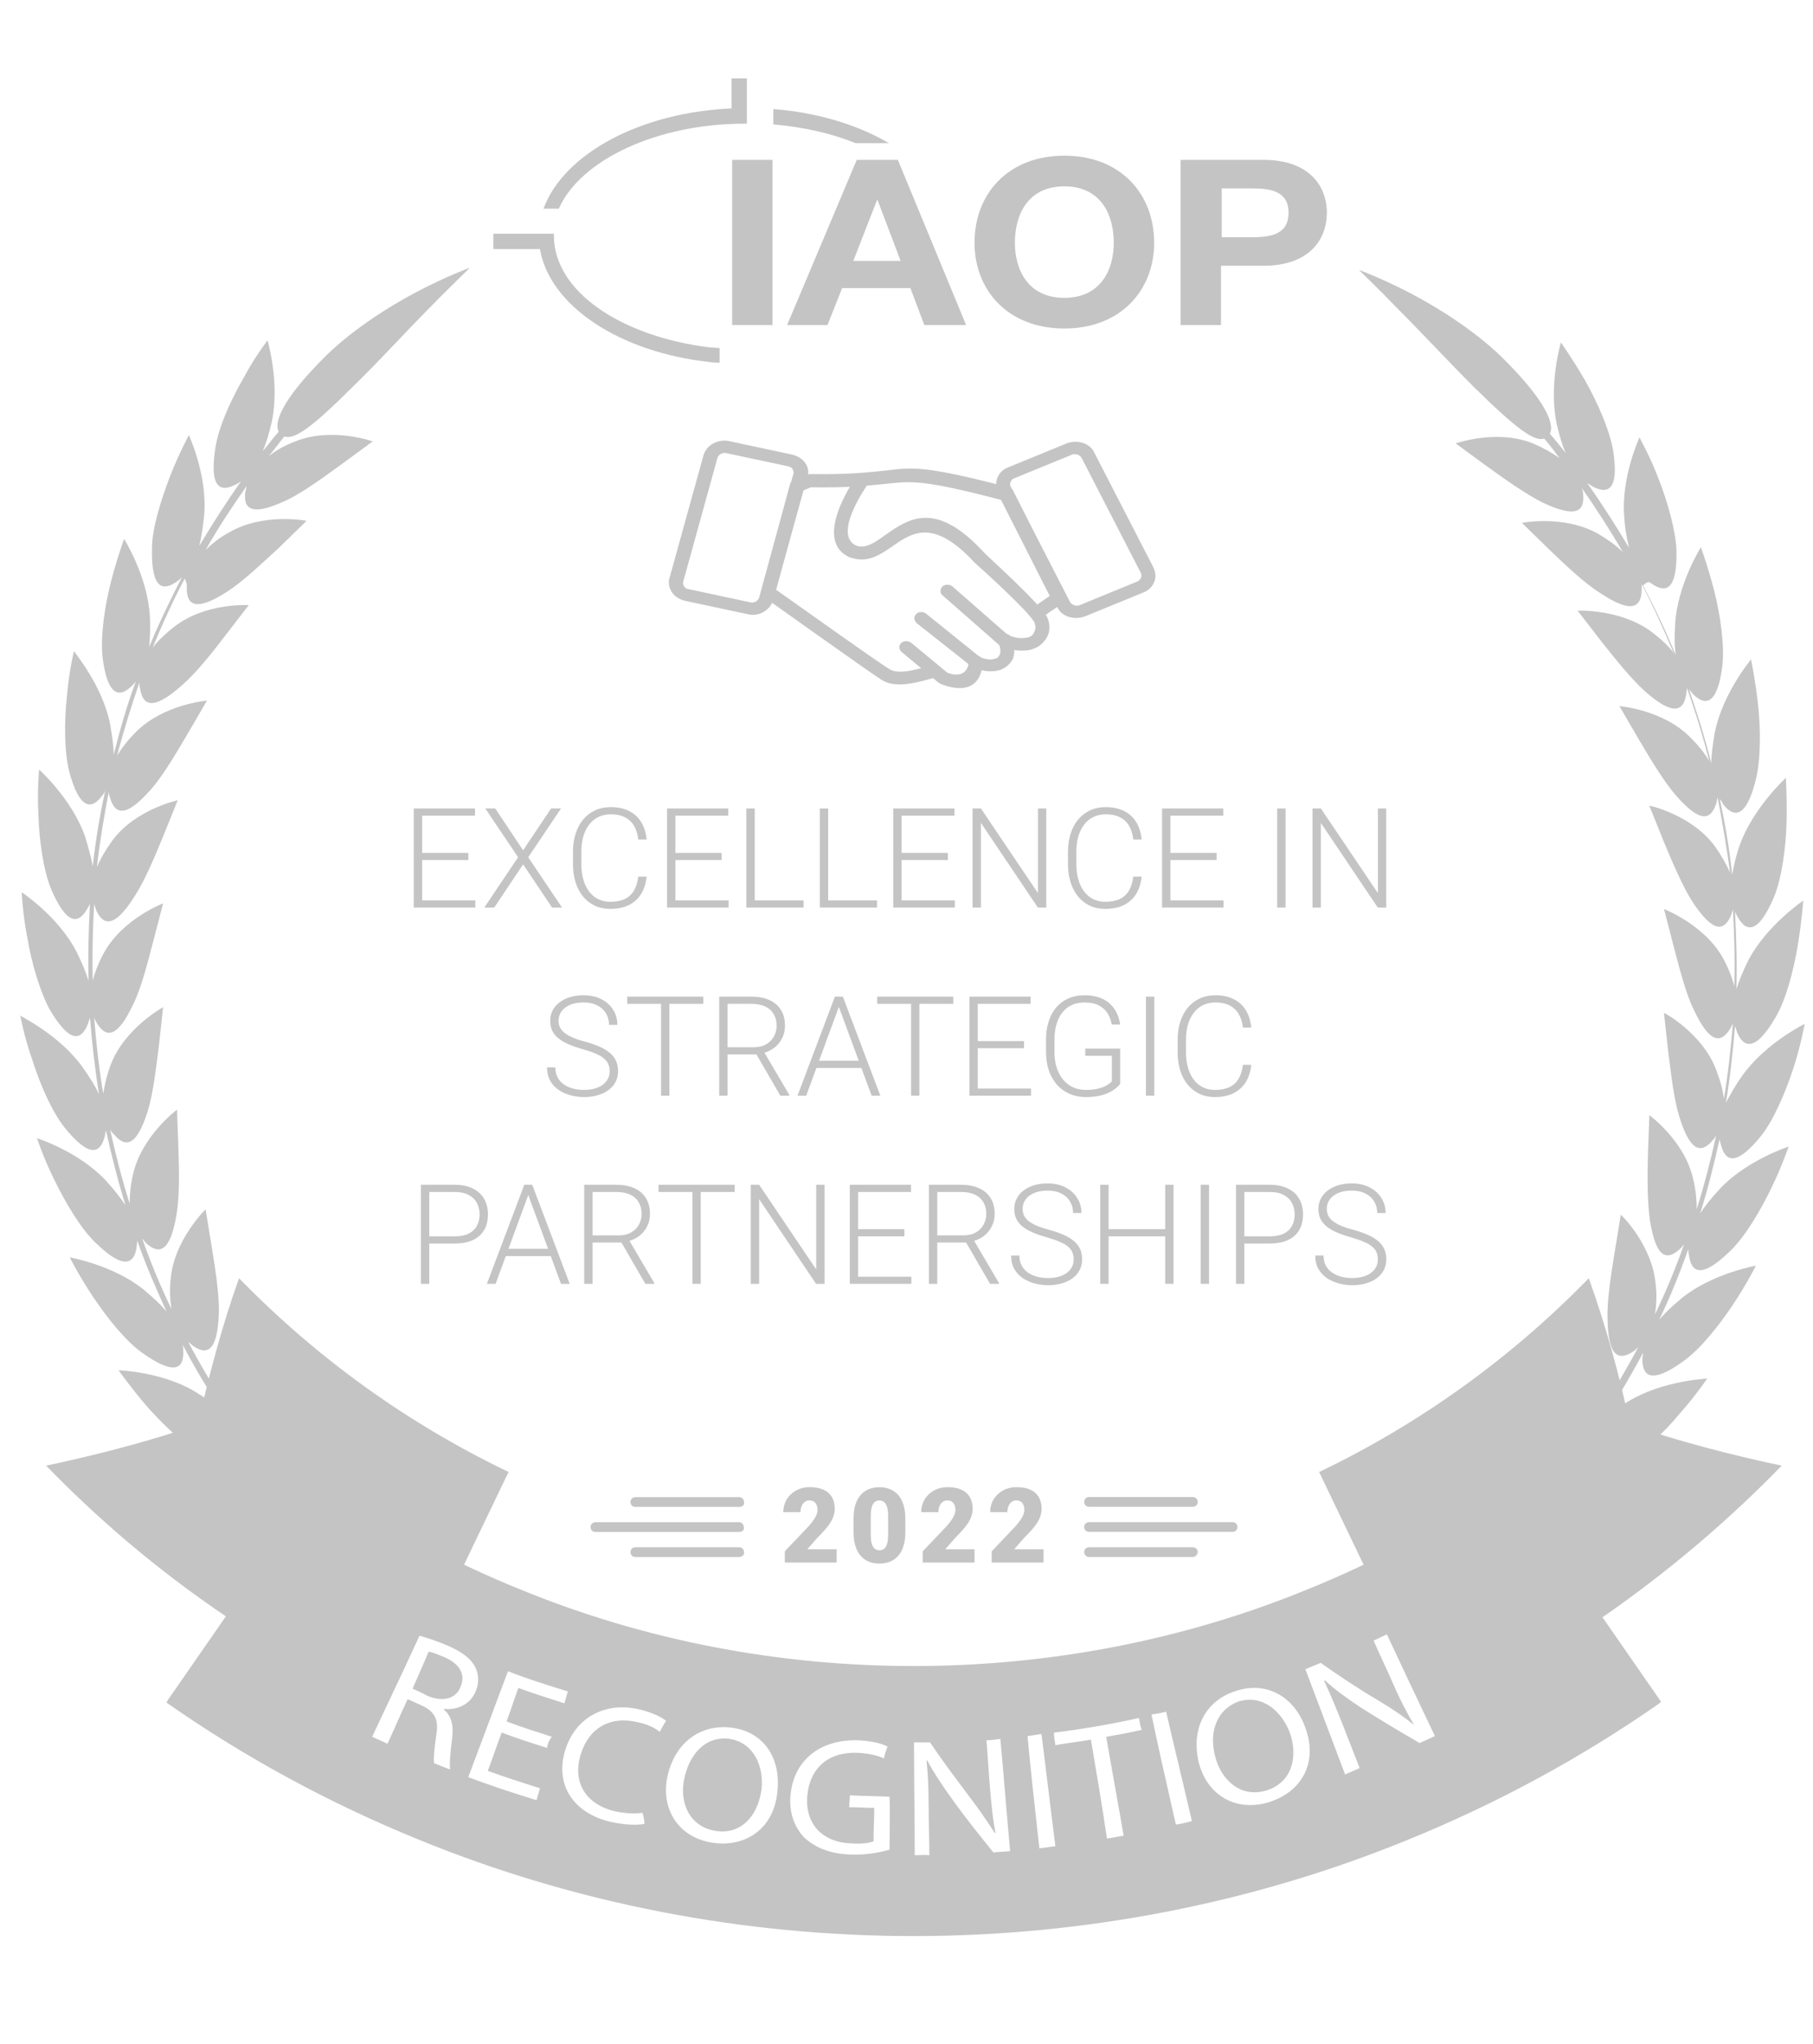 <svg width="71" height="80" viewBox="0 0 71 80" fill="none" xmlns="http://www.w3.org/2000/svg">
<path d="M28.945 58.98H24.881C24.772 58.98 24.69 58.899 24.69 58.79C24.69 58.681 24.772 58.599 24.881 58.599H28.945C29.054 58.599 29.136 58.681 29.136 58.79C29.163 58.899 29.081 58.98 28.945 58.98Z" fill="#C4C4C4"/>
<path d="M28.937 59.962H23.318C23.209 59.962 23.127 59.88 23.127 59.771C23.127 59.662 23.209 59.58 23.318 59.58H28.937C29.046 59.58 29.128 59.662 29.128 59.771C29.155 59.88 29.073 59.962 28.937 59.962Z" fill="#C4C4C4"/>
<path d="M28.945 60.942H24.881C24.772 60.942 24.69 60.861 24.69 60.752C24.69 60.642 24.772 60.56 24.881 60.56H28.945C29.054 60.56 29.136 60.642 29.136 60.752C29.163 60.833 29.081 60.942 28.945 60.942Z" fill="#C4C4C4"/>
<path d="M46.714 60.941H42.65C42.541 60.941 42.459 60.86 42.459 60.751C42.459 60.641 42.541 60.56 42.65 60.56H46.714C46.823 60.56 46.905 60.641 46.905 60.751C46.905 60.832 46.823 60.941 46.714 60.941Z" fill="#C4C4C4"/>
<path d="M48.269 59.959H42.65C42.541 59.959 42.459 59.877 42.459 59.768C42.459 59.659 42.541 59.577 42.65 59.577H48.269C48.378 59.577 48.46 59.659 48.46 59.768C48.46 59.877 48.378 59.959 48.269 59.959Z" fill="#C4C4C4"/>
<path d="M46.714 58.977H42.65C42.541 58.977 42.459 58.895 42.459 58.786C42.459 58.676 42.541 58.595 42.65 58.595H46.714C46.823 58.595 46.905 58.676 46.905 58.786C46.905 58.895 46.823 58.977 46.714 58.977Z" fill="#C4C4C4"/>
<path d="M64.672 22.838C65.218 23.22 65.682 23.138 65.654 21.556C65.627 20.765 65.3 19.62 64.945 18.72C64.591 17.792 64.182 17.11 64.209 17.11C64.209 17.11 63.472 18.692 63.609 20.247C63.636 20.71 63.718 21.12 63.8 21.447C63.282 20.574 62.736 19.729 62.163 18.91C62.245 18.965 62.3 18.992 62.382 19.047C62.954 19.347 63.418 19.21 63.172 17.628C63.036 16.838 62.572 15.774 62.081 14.901C61.59 14.056 61.127 13.401 61.127 13.401C61.127 13.401 60.636 15.065 60.963 16.592C61.072 17.056 61.181 17.438 61.318 17.738C61.127 17.492 60.909 17.219 60.691 16.974C60.881 16.647 60.609 15.747 58.809 13.974C57.799 12.992 56.408 12.092 55.263 11.492C54.117 10.892 53.217 10.565 53.217 10.565C53.217 10.565 53.899 11.219 54.772 12.119C55.672 13.019 56.736 14.165 57.69 15.119C59.381 16.783 60.09 17.301 60.472 17.165C60.691 17.41 60.881 17.683 61.072 17.928C60.8 17.738 60.472 17.547 60.036 17.356C58.618 16.783 57.008 17.356 57.008 17.356L58.236 18.256C58.918 18.747 59.763 19.347 60.418 19.674C61.754 20.301 62.054 20.001 62 19.347C62 19.265 61.972 19.183 61.945 19.101C62.518 19.92 63.063 20.765 63.554 21.611C63.309 21.365 63.009 21.147 62.6 20.901C61.263 20.138 59.599 20.465 59.599 20.465L60.691 21.529C61.291 22.102 62.054 22.838 62.681 23.22C63.909 24.038 64.263 23.765 64.291 23.111C64.291 23.029 64.291 22.947 64.291 22.865C64.754 23.738 65.163 24.665 65.545 25.565C65.354 25.293 65.054 25.02 64.7 24.747C63.472 23.82 61.781 23.902 61.781 23.902L62.709 25.102C63.227 25.756 63.882 26.575 64.427 27.066C65.545 28.047 65.927 27.829 66.036 27.175C66.036 27.093 66.064 27.011 66.064 26.929C66.391 27.856 66.691 28.811 66.936 29.793C66.773 29.493 66.527 29.193 66.2 28.866C65.136 27.775 63.418 27.638 63.418 27.638L64.182 28.947C64.618 29.684 65.136 30.557 65.627 31.129C66.609 32.248 66.991 32.084 67.209 31.457C67.236 31.375 67.236 31.293 67.264 31.211C67.454 32.193 67.618 33.175 67.755 34.157C67.618 33.857 67.427 33.502 67.154 33.12C66.254 31.893 64.563 31.511 64.591 31.538L65.163 32.957C65.491 33.748 65.9 34.702 66.282 35.302C67.1 36.53 67.509 36.448 67.782 35.848C67.809 35.766 67.836 35.684 67.864 35.602C67.918 36.584 67.945 37.593 67.918 38.602C67.836 38.275 67.7 37.921 67.482 37.512C66.745 36.175 65.136 35.575 65.163 35.575L65.545 37.048C65.763 37.866 66.009 38.875 66.336 39.53C66.964 40.866 67.4 40.839 67.755 40.266C67.809 40.184 67.836 40.13 67.864 40.048C67.782 41.03 67.673 42.039 67.509 43.021C67.482 42.694 67.373 42.312 67.209 41.876C66.664 40.43 65.163 39.639 65.163 39.639L65.327 41.139C65.436 41.985 65.545 42.994 65.763 43.703C66.2 45.121 66.636 45.148 67.073 44.63C67.127 44.576 67.182 44.494 67.209 44.439C66.991 45.421 66.745 46.376 66.445 47.33C66.445 47.003 66.418 46.594 66.309 46.158C65.982 44.657 64.591 43.648 64.591 43.648L64.536 45.176C64.509 46.021 64.509 47.058 64.618 47.794C64.864 49.267 65.273 49.349 65.791 48.885C65.845 48.83 65.9 48.776 65.954 48.694C65.627 49.621 65.245 50.549 64.809 51.449C64.864 51.121 64.891 50.712 64.836 50.249C64.7 48.721 63.472 47.521 63.472 47.548L63.227 49.049C63.091 49.894 62.927 50.903 62.954 51.64C62.981 53.112 63.391 53.276 63.963 52.894C64.045 52.84 64.1 52.785 64.154 52.731C63.691 53.603 63.172 54.476 62.627 55.322C62.736 54.995 62.791 54.613 62.818 54.149C62.9 52.622 61.836 51.285 61.836 51.285L61.372 52.731C61.127 53.549 60.827 54.531 60.745 55.267C60.581 56.74 60.963 56.931 61.563 56.658C61.645 56.631 61.7 56.576 61.781 56.522C61.209 57.34 60.581 58.104 59.927 58.867C60.063 58.567 60.2 58.186 60.281 57.749C60.581 56.249 59.709 54.776 59.709 54.776L59.054 56.14C58.699 56.904 58.263 57.831 58.072 58.567C57.718 59.986 58.072 60.258 58.699 60.04C58.781 60.013 58.863 59.986 58.945 59.958C58.263 60.667 57.527 61.377 56.79 62.031C56.981 61.758 57.145 61.404 57.308 60.968C57.799 59.522 57.172 57.94 57.172 57.94L56.327 59.195C55.863 59.904 55.317 60.777 55.045 61.459C54.472 62.822 54.799 63.122 55.454 63.013C55.536 63.013 55.617 62.986 55.699 62.959C55.072 63.45 55.2 63.412 54.546 63.876C54.191 64.012 54.581 63.633 54.472 63.715C54.254 63.851 54.557 63.794 54.693 64.012C54.83 64.231 54.828 64.409 55.046 64.273C55.182 64.191 54.422 64.404 54.695 64.131C55.349 63.695 55.263 63.695 55.89 63.204C55.836 63.286 55.808 63.368 55.781 63.422C55.508 64.022 55.672 64.486 57.227 64.131C58.018 63.968 59.054 63.422 59.9 62.877C60.718 62.331 61.345 61.84 61.345 61.84C61.345 61.84 59.654 61.431 58.154 61.84C57.69 61.977 57.336 62.113 57.008 62.249C57.772 61.595 58.508 60.886 59.19 60.177C59.163 60.258 59.136 60.34 59.109 60.422C58.918 61.049 59.136 61.486 60.636 60.94C61.4 60.667 62.354 59.986 63.091 59.331C63.854 58.704 64.373 58.104 64.373 58.104C64.373 58.104 62.654 57.94 61.209 58.54C60.772 58.731 60.418 58.922 60.145 59.113C60.8 58.349 61.427 57.558 62.027 56.74C62 56.822 62 56.904 61.972 56.986C61.863 57.64 62.163 58.022 63.554 57.285C64.263 56.904 65.136 56.113 65.763 55.349C66.418 54.613 66.855 53.958 66.855 53.958C66.855 53.958 65.109 54.04 63.8 54.831C63.391 55.076 63.063 55.322 62.818 55.54C63.363 54.694 63.882 53.822 64.345 52.949C64.345 53.031 64.318 53.112 64.318 53.194C64.318 53.849 64.645 54.203 65.927 53.276C66.582 52.812 67.318 51.885 67.864 51.067C68.409 50.249 68.764 49.54 68.764 49.54C68.764 49.54 67.045 49.84 65.845 50.822C65.491 51.121 65.191 51.394 64.973 51.667C65.409 50.767 65.791 49.812 66.118 48.885C66.118 48.967 66.118 49.049 66.145 49.13C66.227 49.785 66.609 50.085 67.755 48.967C68.327 48.421 68.927 47.412 69.364 46.512C69.8 45.612 70.046 44.876 70.046 44.876C70.046 44.876 68.382 45.421 67.345 46.539C67.018 46.894 66.773 47.194 66.582 47.494C66.882 46.539 67.127 45.557 67.345 44.576C67.345 44.657 67.373 44.739 67.4 44.821C67.564 45.448 67.973 45.694 68.982 44.439C69.473 43.812 69.936 42.721 70.237 41.794C70.537 40.866 70.673 40.075 70.673 40.075C70.673 40.075 69.118 40.839 68.218 42.121C67.945 42.503 67.754 42.857 67.591 43.157C67.754 42.175 67.864 41.166 67.945 40.157C67.973 40.239 68 40.321 68.027 40.403C68.273 41.003 68.736 41.194 69.527 39.83C69.936 39.148 70.237 38.002 70.4 37.021C70.564 36.039 70.618 35.248 70.618 35.248C70.618 35.248 69.173 36.23 68.464 37.593C68.246 38.03 68.109 38.384 68 38.712C68.027 37.703 68 36.693 67.945 35.684C67.973 35.766 68.027 35.848 68.055 35.902C68.382 36.475 68.846 36.584 69.473 35.111C69.773 34.375 69.936 33.202 69.964 32.22C69.991 31.238 69.936 30.448 69.936 30.448C69.936 30.448 68.655 31.62 68.136 33.066C67.973 33.529 67.891 33.911 67.836 34.239C67.727 33.23 67.564 32.248 67.345 31.266C67.4 31.348 67.454 31.402 67.482 31.484C67.891 32.002 68.382 32.057 68.764 30.502C68.955 29.738 68.955 28.538 68.846 27.556C68.736 26.575 68.573 25.811 68.573 25.811C68.573 25.811 67.454 27.147 67.154 28.675C67.073 29.138 67.018 29.547 67.018 29.875C66.773 28.893 66.473 27.938 66.145 26.984C66.2 27.038 66.254 27.12 66.309 27.175C66.773 27.638 67.264 27.611 67.454 26.029C67.536 25.238 67.373 24.065 67.127 23.111C66.882 22.156 66.609 21.42 66.609 21.42C66.609 21.42 65.682 22.892 65.6 24.447C65.573 24.938 65.573 25.32 65.627 25.647C65.245 24.72 64.809 23.793 64.345 22.92C64.536 22.729 64.591 22.783 64.672 22.838Z" fill="#C4C4C4"/>
<path d="M7.314 23.031C7.314 23.685 7.669 23.958 8.924 23.14C9.551 22.731 10.287 22.021 10.915 21.449L12.006 20.385C12.006 20.385 10.342 20.058 9.005 20.821C8.596 21.04 8.296 21.285 8.051 21.53C8.542 20.658 9.087 19.84 9.66 19.021C9.633 19.103 9.633 19.185 9.606 19.267C9.524 19.921 9.851 20.221 11.188 19.594C11.842 19.294 12.688 18.667 13.369 18.176L14.597 17.276C14.597 17.276 12.988 16.703 11.569 17.276C11.133 17.439 10.806 17.63 10.533 17.849C10.724 17.603 10.942 17.33 11.133 17.085C11.542 17.221 12.224 16.73 13.915 15.039C14.87 14.112 15.933 12.939 16.833 12.039C17.706 11.139 18.415 10.484 18.388 10.484C18.388 10.484 17.488 10.812 16.342 11.412C15.197 12.012 13.806 12.912 12.797 13.894C10.996 15.666 10.724 16.567 10.915 16.894C10.697 17.139 10.506 17.412 10.287 17.657C10.424 17.358 10.533 16.976 10.642 16.512C10.969 14.985 10.478 13.321 10.478 13.321C10.478 13.321 9.987 13.948 9.524 14.821C9.033 15.666 8.542 16.758 8.433 17.548C8.187 19.13 8.651 19.267 9.224 18.967C9.306 18.939 9.36 18.885 9.442 18.83C8.869 19.649 8.324 20.494 7.805 21.367C7.887 21.04 7.942 20.658 7.996 20.167C8.133 18.612 7.396 17.03 7.396 17.03C7.396 17.03 7.014 17.739 6.66 18.639C6.305 19.567 5.951 20.685 5.951 21.476C5.923 23.085 6.387 23.14 6.933 22.758C7.014 22.703 7.069 22.649 7.124 22.594C6.66 23.494 6.224 24.394 5.842 25.322C5.869 24.994 5.896 24.585 5.869 24.122C5.787 22.567 4.86 21.094 4.86 21.094C4.86 21.094 4.587 21.831 4.342 22.785C4.096 23.74 3.932 24.913 4.014 25.703C4.205 27.285 4.696 27.313 5.16 26.849C5.214 26.794 5.269 26.74 5.323 26.658C4.969 27.613 4.696 28.567 4.451 29.549C4.451 29.222 4.396 28.813 4.314 28.349C4.014 26.822 2.896 25.513 2.896 25.485C2.896 25.485 2.705 26.249 2.623 27.231C2.514 28.213 2.514 29.386 2.705 30.177C3.114 31.731 3.605 31.677 3.987 31.158C4.042 31.104 4.096 31.022 4.123 30.94C3.905 31.922 3.742 32.904 3.632 33.913C3.578 33.586 3.469 33.204 3.332 32.74C2.814 31.267 1.532 30.122 1.532 30.122C1.532 30.122 1.45 30.913 1.505 31.895C1.532 32.877 1.696 34.05 1.996 34.786C2.623 36.259 3.087 36.15 3.414 35.577C3.469 35.495 3.496 35.441 3.523 35.359C3.469 36.368 3.442 37.377 3.469 38.386C3.36 38.059 3.223 37.704 3.005 37.268C2.296 35.877 0.85 34.922 0.85 34.922C0.85 34.922 0.878 35.713 1.069 36.695C1.232 37.677 1.56 38.795 1.941 39.504C2.76 40.895 3.196 40.704 3.442 40.077C3.469 39.995 3.496 39.913 3.523 39.832C3.605 40.841 3.714 41.823 3.878 42.832C3.742 42.532 3.523 42.177 3.251 41.795C2.351 40.514 0.796 39.777 0.796 39.75C0.796 39.75 0.932 40.541 1.26 41.468C1.56 42.423 2.023 43.486 2.514 44.114C3.523 45.368 3.932 45.123 4.096 44.496C4.123 44.414 4.123 44.332 4.151 44.25C4.369 45.232 4.614 46.214 4.914 47.169C4.723 46.896 4.478 46.568 4.151 46.214C3.087 45.068 1.45 44.55 1.45 44.55C1.45 44.55 1.696 45.314 2.132 46.187C2.569 47.087 3.169 48.096 3.742 48.641C4.887 49.76 5.269 49.432 5.351 48.805C5.351 48.723 5.378 48.641 5.378 48.559C5.705 49.514 6.114 50.441 6.524 51.341C6.305 51.069 6.005 50.796 5.651 50.496C4.451 49.514 2.732 49.214 2.732 49.214C2.732 49.214 3.087 49.923 3.632 50.741C4.178 51.56 4.914 52.487 5.569 52.951C6.878 53.878 7.205 53.551 7.178 52.869C7.178 52.787 7.178 52.705 7.151 52.623C7.614 53.523 8.133 54.369 8.678 55.214C8.433 54.996 8.105 54.751 7.696 54.505C6.387 53.687 4.642 53.633 4.642 53.633C4.642 53.633 5.105 54.287 5.733 55.023C6.387 55.76 7.233 56.578 7.942 56.96C9.36 57.724 9.633 57.315 9.524 56.66C9.524 56.578 9.496 56.496 9.469 56.414C10.042 57.233 10.669 58.024 11.351 58.787C11.078 58.596 10.724 58.406 10.287 58.215C8.869 57.724 7.151 57.887 7.151 57.887C7.151 57.887 7.696 58.487 8.433 59.115C9.169 59.769 10.151 60.424 10.887 60.724C12.387 61.269 12.606 60.833 12.415 60.206C12.387 60.124 12.36 60.042 12.333 59.96C13.015 60.697 13.751 61.378 14.515 62.033C14.215 61.897 13.833 61.76 13.369 61.624C11.869 61.215 10.178 61.624 10.178 61.624C10.178 61.624 10.806 62.142 11.624 62.66C12.442 63.206 13.506 63.724 14.297 63.915C15.851 64.242 16.015 63.779 15.742 63.206C15.715 63.124 15.661 63.042 15.633 62.988C16.261 63.479 17.002 63.817 17.656 64.28C17.929 64.553 18.449 64.682 18.586 64.764C18.831 64.927 18.197 64.951 18.333 64.733C18.47 64.515 18.852 64.706 18.633 64.542C18.497 64.46 18.088 64.297 17.733 64.16C17.079 63.724 16.451 63.233 15.824 62.742C15.906 62.769 15.988 62.797 16.07 62.797C16.724 62.906 17.051 62.606 16.479 61.242C16.206 60.56 15.633 59.687 15.197 58.978L14.351 57.724C14.351 57.724 13.724 59.306 14.215 60.751C14.379 61.188 14.542 61.542 14.733 61.815C13.969 61.16 13.26 60.478 12.578 59.742C12.66 59.769 12.742 59.824 12.824 59.824C13.451 60.042 13.806 59.769 13.451 58.351C13.26 57.642 12.824 56.715 12.469 55.923L11.815 54.56C11.815 54.56 10.969 56.033 11.242 57.533C11.324 57.996 11.46 58.351 11.597 58.651C10.942 57.887 10.315 57.124 9.742 56.305C9.824 56.36 9.878 56.387 9.96 56.442C10.56 56.715 10.942 56.524 10.778 55.051C10.697 54.314 10.396 53.333 10.151 52.514L9.687 51.069C9.687 51.069 8.651 52.405 8.705 53.932C8.733 54.396 8.787 54.778 8.896 55.105C8.351 54.26 7.833 53.414 7.369 52.514C7.424 52.569 7.505 52.623 7.56 52.678C8.105 53.06 8.515 52.896 8.569 51.423C8.596 50.687 8.433 49.678 8.296 48.832L8.051 47.332C8.051 47.332 6.824 48.532 6.687 50.032C6.633 50.496 6.66 50.878 6.714 51.232C6.278 50.332 5.896 49.405 5.569 48.478C5.623 48.532 5.678 48.614 5.733 48.669C6.224 49.105 6.66 49.023 6.905 47.578C7.042 46.841 7.014 45.805 6.987 44.959L6.933 43.432C6.933 43.432 5.569 44.441 5.214 45.941C5.105 46.405 5.078 46.787 5.078 47.114C4.778 46.159 4.532 45.205 4.314 44.223C4.369 44.305 4.423 44.359 4.478 44.414C4.914 44.932 5.351 44.877 5.787 43.486C6.005 42.777 6.114 41.768 6.224 40.923L6.387 39.422C6.387 39.422 4.887 40.241 4.342 41.659C4.178 42.095 4.096 42.477 4.042 42.804C3.878 41.823 3.769 40.841 3.687 39.832C3.714 39.913 3.769 39.995 3.796 40.05C4.151 40.623 4.587 40.65 5.214 39.313C5.542 38.659 5.787 37.65 6.005 36.831L6.387 35.359C6.387 35.359 4.805 35.959 4.069 37.295C3.851 37.704 3.714 38.059 3.632 38.386C3.605 37.377 3.632 36.395 3.687 35.386C3.714 35.468 3.742 35.55 3.769 35.631C4.042 36.231 4.478 36.34 5.269 35.086C5.678 34.459 6.06 33.531 6.387 32.74L6.96 31.322C6.96 31.322 5.296 31.677 4.396 32.904C4.123 33.286 3.932 33.613 3.796 33.94C3.905 32.959 4.069 31.977 4.26 30.995C4.26 31.077 4.287 31.158 4.314 31.24C4.505 31.867 4.914 32.031 5.896 30.913C6.387 30.367 6.905 29.467 7.342 28.731L8.105 27.422C8.105 27.422 6.414 27.558 5.323 28.649C4.996 28.976 4.751 29.304 4.587 29.576C4.833 28.622 5.133 27.667 5.46 26.713C5.46 26.794 5.46 26.876 5.487 26.958C5.596 27.613 5.978 27.831 7.096 26.849C7.669 26.358 8.296 25.567 8.815 24.885L9.742 23.685C9.742 23.685 8.051 23.576 6.824 24.531C6.469 24.803 6.169 25.104 5.978 25.349C6.36 24.422 6.769 23.521 7.233 22.649C7.342 22.867 7.314 22.949 7.314 23.031Z" fill="#C4C4C4"/>
<path d="M62.219 50.03C59.164 53.167 55.591 55.731 51.664 57.613L56.218 67.104C61.264 64.677 65.874 61.376 69.774 57.367C67.728 56.931 65.737 56.413 63.828 55.758C63.419 53.794 62.873 51.858 62.219 50.03Z" fill="#C4C4C4"/>
<path d="M59.055 57.968C56.491 58.104 54.009 57.968 51.664 57.613L56.218 67.105C59.082 67.241 62.055 67.078 65.055 66.614L59.055 57.968Z" fill="#C4C4C4"/>
<path d="M9.361 50.03C12.416 53.167 15.989 55.731 19.916 57.613L17.288 62.038L15.082 66.824C10.036 64.397 5.706 61.376 1.806 57.367C3.852 56.931 5.843 56.413 7.752 55.758C8.188 53.794 8.707 51.858 9.361 50.03Z" fill="#C4C4C4"/>
<path d="M12.523 57.968C15.087 58.104 17.569 57.968 19.915 57.613L17.637 62.359L14.511 65.172C11.648 65.308 9.523 67.078 6.523 66.614L12.523 57.968Z" fill="#C4C4C4"/>
<path fill-rule="evenodd" clip-rule="evenodd" d="M51.17 62.223C53.952 61.104 56.598 59.659 59.053 57.968L65.026 66.641C61.944 68.796 58.616 70.596 55.125 72.014C42.852 77.033 28.696 77.033 16.423 72.014C12.931 70.596 9.604 68.796 6.522 66.641L12.522 57.968C14.977 59.659 17.623 61.104 20.405 62.223C30.114 66.205 41.433 66.205 51.17 62.223ZM17.519 64.405C17.137 64.242 16.728 64.105 16.428 64.023C16.021 64.912 15.601 65.802 15.177 66.699C14.976 67.123 14.775 67.549 14.574 67.978C14.669 68.019 14.771 68.067 14.874 68.114C14.976 68.162 15.078 68.21 15.174 68.251C15.31 67.964 15.44 67.671 15.569 67.378C15.699 67.085 15.828 66.792 15.965 66.505C16.06 66.546 16.149 66.587 16.238 66.628C16.326 66.669 16.415 66.71 16.51 66.751C17.028 66.996 17.192 67.296 17.083 67.924C17.001 68.469 16.974 68.878 17.001 69.014C17.11 69.055 17.212 69.096 17.315 69.137L17.315 69.137C17.417 69.178 17.519 69.219 17.628 69.26C17.601 69.069 17.628 68.633 17.71 68.005C17.765 67.542 17.683 67.16 17.383 66.914V66.887C17.901 66.942 18.419 66.723 18.638 66.178C18.774 65.851 18.747 65.523 18.61 65.251C18.447 64.923 18.092 64.651 17.519 64.405ZM16.728 66.369C16.538 66.26 16.347 66.178 16.156 66.096C16.374 65.605 16.592 65.114 16.783 64.651C16.881 64.651 17.044 64.716 17.274 64.809L17.274 64.809L17.356 64.841C17.956 65.087 18.256 65.496 18.038 66.014C17.874 66.478 17.356 66.642 16.728 66.369ZM21.42 68.413C20.82 68.222 20.22 68.031 19.648 67.813C19.552 68.059 19.463 68.311 19.375 68.563C19.286 68.816 19.198 69.068 19.102 69.313C19.784 69.559 20.466 69.777 21.148 69.995C21.12 70.077 21.1 70.152 21.079 70.227C21.059 70.302 21.038 70.377 21.011 70.459C20.111 70.186 19.211 69.886 18.338 69.559C18.598 68.863 18.857 68.175 19.116 67.486C19.375 66.797 19.634 66.109 19.893 65.413C20.657 65.713 21.448 65.959 22.238 66.204L22.239 66.204C22.211 66.286 22.191 66.361 22.17 66.436L22.17 66.436L22.17 66.436L22.17 66.436L22.17 66.436L22.17 66.436L22.17 66.436L22.17 66.436L22.17 66.436L22.17 66.436C22.15 66.511 22.13 66.586 22.102 66.668C21.502 66.477 20.902 66.286 20.302 66.068C20.22 66.286 20.145 66.504 20.07 66.722C19.995 66.94 19.92 67.159 19.838 67.377C20.411 67.595 21.011 67.786 21.611 67.977C21.502 68.113 21.448 68.25 21.42 68.413ZM23.901 71.305C24.501 71.441 24.992 71.441 25.237 71.387C25.237 71.251 25.21 71.087 25.155 70.951C24.883 71.005 24.473 70.978 24.092 70.896C22.919 70.623 22.428 69.75 22.728 68.714C23.055 67.596 23.928 67.159 24.964 67.405C25.346 67.487 25.646 67.623 25.837 67.787C25.919 67.623 26.001 67.487 26.083 67.35L26.083 67.35C25.946 67.241 25.619 67.05 25.073 66.914C23.737 66.587 22.537 67.187 22.128 68.523C21.719 69.914 22.51 70.978 23.901 71.305ZM30.446 70.107C30.31 71.607 29.164 72.316 27.91 72.125C26.601 71.934 25.864 70.843 26.137 69.534C26.437 68.17 27.473 67.461 28.674 67.625C29.901 67.788 30.583 68.798 30.446 70.107ZM26.792 69.643C26.601 70.57 27.01 71.498 28.019 71.661C29.028 71.825 29.683 71.061 29.819 70.052C29.928 69.179 29.546 68.225 28.592 68.061C27.61 67.925 26.983 68.689 26.792 69.643ZM33.309 72.589C33.963 72.616 34.536 72.48 34.836 72.398C34.836 72.16 34.839 71.924 34.842 71.691L34.842 71.691C34.848 71.23 34.854 70.778 34.836 70.325C34.577 70.311 34.318 70.305 34.059 70.298C33.799 70.291 33.54 70.284 33.281 70.27C33.281 70.352 33.274 70.427 33.268 70.502C33.261 70.577 33.254 70.652 33.254 70.734C33.418 70.734 33.581 70.741 33.745 70.748L33.745 70.748C33.909 70.755 34.072 70.761 34.236 70.761C34.236 70.98 34.229 71.198 34.222 71.416L34.222 71.416C34.215 71.634 34.209 71.852 34.209 72.071C34.072 72.125 33.772 72.18 33.363 72.152C32.218 72.125 31.508 71.389 31.617 70.27C31.727 69.152 32.49 68.552 33.608 68.607C34.072 68.634 34.372 68.716 34.618 68.825C34.639 68.695 34.678 68.582 34.721 68.459L34.721 68.459C34.732 68.427 34.743 68.395 34.754 68.361C34.563 68.252 34.154 68.143 33.636 68.116C32.108 68.061 31.099 68.907 30.963 70.216C30.881 70.898 31.099 71.498 31.481 71.907C31.945 72.343 32.545 72.561 33.309 72.589ZM35.822 72.615C35.822 71.879 35.815 71.143 35.808 70.406C35.801 69.67 35.794 68.933 35.794 68.197H36.422C36.808 68.776 37.227 69.338 37.654 69.91L37.654 69.91L37.655 69.911L37.656 69.912C37.771 70.067 37.888 70.222 38.004 70.379C38.339 70.809 38.61 71.219 38.856 71.589L38.958 71.743H38.986C38.876 71.17 38.822 70.624 38.767 69.942C38.74 69.642 38.72 69.336 38.699 69.029C38.679 68.722 38.658 68.415 38.631 68.115C38.8 68.115 38.948 68.094 39.113 68.07L39.176 68.061C39.245 68.797 39.306 69.526 39.367 70.256V70.256V70.256V70.256V70.256V70.256C39.429 70.986 39.49 71.715 39.558 72.452C39.449 72.465 39.34 72.472 39.231 72.479L39.231 72.479C39.122 72.486 39.013 72.493 38.904 72.506C38.331 71.797 37.758 71.088 37.24 70.352C36.885 69.861 36.558 69.37 36.313 68.906H36.285C36.34 69.451 36.367 69.997 36.367 70.733C36.367 71.047 36.374 71.361 36.381 71.674C36.388 71.988 36.395 72.302 36.395 72.615C36.285 72.597 36.152 72.603 36.019 72.609C35.952 72.612 35.885 72.615 35.822 72.615ZM41.058 70.066C40.969 69.336 40.88 68.606 40.785 67.87L40.784 67.87C40.594 67.897 40.403 67.925 40.24 67.952C40.364 69.291 40.51 70.607 40.659 71.942L40.703 72.343C40.894 72.316 41.112 72.289 41.33 72.261L41.331 72.261C41.235 71.525 41.147 70.795 41.058 70.066ZM42.721 68.089C42.49 68.13 42.258 68.164 42.026 68.198L42.026 68.198C41.794 68.232 41.562 68.266 41.33 68.307L41.33 68.307C41.303 68.143 41.276 67.98 41.276 67.816C42.394 67.68 43.485 67.489 44.603 67.243L44.603 67.243C44.631 67.407 44.658 67.57 44.712 67.707C44.249 67.816 43.785 67.898 43.322 67.98C43.431 68.621 43.547 69.268 43.662 69.916L43.663 69.917C43.779 70.565 43.894 71.212 44.003 71.853C43.894 71.866 43.785 71.887 43.676 71.907L43.676 71.907L43.676 71.907L43.676 71.907C43.567 71.928 43.458 71.948 43.349 71.962C43.158 70.653 42.94 69.371 42.721 68.089L42.721 68.089ZM46.172 69.137C46.001 68.421 45.831 67.705 45.667 66.996C45.476 67.051 45.285 67.078 45.094 67.105C45.347 68.325 45.62 69.525 45.896 70.739L46.049 71.415C46.23 71.392 46.393 71.35 46.568 71.306L46.568 71.306C46.603 71.296 46.639 71.287 46.676 71.278C46.513 70.569 46.342 69.853 46.172 69.137ZM51.12 67.624C51.638 69.042 50.929 70.161 49.675 70.543C48.393 70.924 47.275 70.27 46.947 68.988C46.62 67.624 47.247 66.533 48.42 66.179C49.593 65.797 50.684 66.397 51.12 67.624ZM47.602 68.797C47.847 69.697 48.611 70.379 49.593 70.079C50.575 69.779 50.847 68.797 50.52 67.842C50.22 67.024 49.484 66.315 48.529 66.588C47.602 66.915 47.329 67.87 47.602 68.797ZM51.898 67.392C52.157 68.08 52.416 68.769 52.675 69.451L53.248 69.205C53.139 68.919 53.023 68.626 52.907 68.333C52.791 68.04 52.675 67.746 52.566 67.46C52.293 66.778 52.102 66.314 51.857 65.796L51.884 65.769C52.266 66.123 52.757 66.478 53.248 66.805C54.011 67.296 54.802 67.76 55.593 68.223L55.593 68.224C55.689 68.183 55.791 68.135 55.894 68.087C55.996 68.04 56.098 67.992 56.194 67.951C55.566 66.642 54.939 65.306 54.312 63.97L54.312 63.969C54.23 64.01 54.141 64.051 54.053 64.091C53.964 64.132 53.875 64.173 53.793 64.214C53.916 64.501 54.046 64.78 54.175 65.06C54.305 65.339 54.434 65.619 54.557 65.905C54.83 66.532 55.075 66.996 55.375 67.514C54.966 67.187 54.53 66.887 53.984 66.56C53.193 66.096 52.457 65.605 51.721 65.087C51.625 65.128 51.523 65.169 51.42 65.21C51.318 65.251 51.216 65.292 51.12 65.332C51.38 66.014 51.639 66.703 51.898 67.392Z" fill="#C4C4C4"/>
<path d="M28.671 6.257H30.253V12.721H28.671V6.257Z" fill="#C4C4C4"/>
<path d="M33.552 6.257H35.161L37.834 12.721H36.198L35.652 11.275H32.979L32.407 12.721H30.825L33.552 6.257ZM33.416 10.212H35.27L34.37 7.839H34.343L33.416 10.212Z" fill="#C4C4C4"/>
<path d="M41.681 6.094C43.89 6.094 45.199 7.594 45.199 9.503C45.199 11.358 43.89 12.858 41.681 12.858C39.472 12.858 38.163 11.358 38.163 9.503C38.163 7.594 39.472 6.094 41.681 6.094ZM41.681 11.658C43.099 11.658 43.617 10.567 43.617 9.503C43.617 8.385 43.099 7.294 41.681 7.294C40.263 7.294 39.745 8.385 39.745 9.503C39.745 10.567 40.263 11.658 41.681 11.658Z" fill="#C4C4C4"/>
<path d="M46.262 6.257H49.48C51.253 6.257 51.962 7.266 51.962 8.33C51.962 9.366 51.281 10.402 49.48 10.402H47.817V12.721H46.235V6.257H46.262ZM47.844 9.284H49.071C49.808 9.284 50.462 9.148 50.462 8.33C50.462 7.511 49.808 7.375 49.071 7.375H47.844V9.284Z" fill="#C4C4C4"/>
<path d="M21.692 9.231V9.149H19.319V9.749H21.146C21.528 11.986 24.283 13.786 27.774 14.168C27.91 14.195 28.047 14.195 28.183 14.195V14.113V14.031V13.759V13.704V13.622C28.047 13.622 27.91 13.595 27.774 13.595C24.283 13.159 21.692 11.386 21.692 9.231Z" fill="#C4C4C4"/>
<path d="M30.284 4.268V4.349V4.431V4.704V4.786V4.868C31.484 4.977 32.575 5.222 33.502 5.604H34.811C33.611 4.895 32.029 4.404 30.284 4.268Z" fill="#C4C4C4"/>
<path d="M28.73 4.24C25.102 4.377 22.075 6.013 21.284 8.168H21.366H21.447H21.72H21.802H21.884C22.729 6.258 25.729 4.84 29.166 4.84H29.248V3.067H28.648V4.24H28.73Z" fill="#C4C4C4"/>
<path d="M36.691 26.492C36.828 26.438 36.91 26.301 36.855 26.192C36.8 26.056 36.637 26.001 36.5 26.028C36.173 26.137 35.846 26.219 35.519 26.274C35.246 26.301 35 26.301 34.837 26.192C34.291 25.865 31.1 23.574 30.391 23.083L31.427 19.21L31.755 19.073C33.309 19.101 34.1 18.992 34.7 18.937C35.737 18.828 36.146 18.773 39.201 19.564L41.11 23.328C41.055 23.355 41.001 23.41 40.946 23.437C40.837 23.519 40.701 23.601 40.592 23.683C40.483 23.765 40.455 23.928 40.537 24.037C40.619 24.146 40.81 24.174 40.919 24.092C41.028 24.01 41.137 23.928 41.273 23.846C41.383 23.765 41.492 23.71 41.628 23.628C41.737 23.574 41.792 23.437 41.737 23.301L41.492 23.41L41.737 23.301L39.691 19.237C39.664 19.155 39.61 19.101 39.501 19.073L39.419 19.319L39.501 19.073C36.228 18.228 35.791 18.282 34.673 18.419C34.1 18.473 33.309 18.582 31.755 18.555C31.7 18.555 31.673 18.555 31.618 18.582L31.127 18.773C31.046 18.801 30.964 18.855 30.936 18.964L31.209 19.019L30.936 18.964L29.818 23.083C29.791 23.165 29.818 23.274 29.9 23.355L30.064 23.165L29.9 23.355C29.9 23.355 33.882 26.192 34.509 26.601C34.809 26.792 35.164 26.819 35.573 26.765C35.955 26.71 36.337 26.601 36.691 26.492Z" fill="#C4C4C4"/>
<path d="M33.993 18.939C34.075 18.83 34.048 18.666 33.911 18.584C33.775 18.503 33.611 18.557 33.53 18.666C33.53 18.666 31.729 21.175 33.311 21.83H33.339C33.966 22.048 34.457 21.721 34.975 21.366C35.712 20.848 36.557 20.275 38.166 22.021L38.194 22.048C38.384 22.212 40.294 23.93 40.512 24.366C40.539 24.448 40.566 24.53 40.539 24.639C40.512 24.721 40.484 24.803 40.43 24.857C40.375 24.912 40.266 24.966 40.13 24.966C39.966 24.994 39.748 24.966 39.475 24.857L37.293 22.948C37.184 22.866 37.021 22.866 36.912 22.948C36.803 23.057 36.803 23.221 36.912 23.303L39.121 25.239C39.148 25.267 39.175 25.267 39.203 25.294C39.584 25.457 39.939 25.485 40.212 25.457C40.457 25.43 40.675 25.321 40.812 25.185C40.948 25.048 41.057 24.885 41.085 24.694C41.112 24.503 41.085 24.312 41.003 24.148C40.73 23.63 38.739 21.83 38.575 21.666C36.639 19.539 35.575 20.303 34.648 20.957C34.266 21.23 33.911 21.475 33.557 21.366C32.548 20.957 33.993 18.939 33.993 18.939Z" fill="#C4C4C4"/>
<path d="M36.258 24.012C36.149 23.931 35.958 23.931 35.876 24.04C35.767 24.149 35.794 24.285 35.904 24.394L37.977 26.031C38.167 26.167 38.495 26.276 38.795 26.276C38.958 26.276 39.149 26.249 39.286 26.167C39.449 26.085 39.586 25.949 39.667 25.785C39.749 25.567 39.749 25.294 39.613 24.967C39.558 24.831 39.395 24.776 39.258 24.831C39.122 24.885 39.04 25.022 39.095 25.131C39.177 25.349 39.204 25.512 39.149 25.622C39.122 25.676 39.095 25.731 39.04 25.758C38.958 25.785 38.877 25.812 38.795 25.812C38.631 25.812 38.44 25.758 38.358 25.703L36.258 24.012Z" fill="#C4C4C4"/>
<path d="M35.682 25.157C35.573 25.075 35.409 25.075 35.3 25.157C35.191 25.266 35.191 25.402 35.3 25.512L36.746 26.712L36.937 26.521L36.746 26.712C36.773 26.739 36.8 26.739 36.828 26.766C37.046 26.848 38.382 27.394 38.491 25.921C38.491 25.784 38.382 25.675 38.246 25.648C38.082 25.648 37.973 25.73 37.946 25.866C37.891 26.603 37.237 26.384 37.1 26.33L35.682 25.157Z" fill="#C4C4C4"/>
<path d="M28.586 17.273L31.014 17.792C31.232 17.846 31.423 17.955 31.532 18.119C31.641 18.282 31.695 18.473 31.614 18.664L30.277 23.492C30.223 23.683 30.086 23.846 29.895 23.956C29.704 24.065 29.486 24.092 29.268 24.037L26.841 23.519C26.622 23.465 26.431 23.356 26.322 23.192C26.213 23.028 26.159 22.837 26.213 22.646L27.55 17.819C27.604 17.628 27.741 17.464 27.932 17.355C28.15 17.246 28.368 17.219 28.586 17.273ZM30.877 18.255L28.45 17.737C28.368 17.71 28.313 17.737 28.232 17.764C28.177 17.792 28.122 17.846 28.095 17.928L26.759 22.756C26.732 22.81 26.759 22.892 26.786 22.946C26.813 23.001 26.895 23.055 26.95 23.055L29.377 23.574C29.459 23.601 29.514 23.574 29.595 23.547C29.65 23.519 29.704 23.465 29.732 23.383L31.068 18.555C31.095 18.501 31.068 18.419 31.041 18.364C31.014 18.31 30.959 18.282 30.877 18.255Z" fill="#C4C4C4"/>
<path d="M41.98 17.795L39.716 18.722C39.634 18.749 39.607 18.804 39.58 18.858C39.553 18.913 39.553 18.995 39.58 19.049L41.898 23.549C41.925 23.604 41.98 23.659 42.062 23.686C42.116 23.713 42.198 23.713 42.28 23.686L44.544 22.759C44.598 22.731 44.653 22.677 44.68 22.622C44.707 22.568 44.707 22.486 44.68 22.431L42.362 17.931C42.334 17.877 42.28 17.822 42.198 17.795C42.116 17.767 42.062 17.767 41.98 17.795ZM39.498 18.286L41.762 17.358C41.98 17.276 42.198 17.276 42.389 17.331C42.58 17.386 42.771 17.522 42.853 17.713L45.171 22.213C45.253 22.404 45.28 22.595 45.198 22.786C45.117 22.977 44.98 23.113 44.762 23.195L42.498 24.122C42.28 24.204 42.062 24.204 41.871 24.15C41.68 24.095 41.489 23.959 41.407 23.768L39.089 19.267C39.007 19.076 38.98 18.886 39.062 18.695C39.143 18.504 39.28 18.367 39.498 18.286Z" fill="#C4C4C4"/>
<path d="M18.614 35.242V35.522H16.433V35.242H18.614ZM16.531 31.644V35.522H16.204V31.644H16.531ZM18.342 33.383V33.663H16.433V33.383H18.342ZM18.601 31.644V31.926H16.433V31.644H18.601Z" fill="#C4C4C4"/>
<path d="M19.395 31.644L20.486 33.282L21.581 31.644H21.97L20.686 33.554L22.01 35.522H21.619L20.486 33.831L19.355 35.522H18.966L20.289 33.554L19.006 31.644H19.395Z" fill="#C4C4C4"/>
<path d="M24.996 34.313H25.323C25.297 34.574 25.225 34.8 25.108 34.989C24.991 35.178 24.831 35.322 24.628 35.424C24.426 35.525 24.182 35.575 23.896 35.575C23.676 35.575 23.476 35.534 23.297 35.45C23.119 35.367 22.966 35.249 22.838 35.096C22.711 34.941 22.612 34.757 22.543 34.542C22.474 34.327 22.439 34.088 22.439 33.825V33.341C22.439 33.078 22.474 32.84 22.543 32.627C22.612 32.412 22.712 32.227 22.841 32.073C22.971 31.918 23.126 31.799 23.307 31.716C23.488 31.633 23.692 31.591 23.92 31.591C24.195 31.591 24.433 31.641 24.634 31.743C24.834 31.842 24.992 31.986 25.108 32.174C25.225 32.362 25.297 32.59 25.323 32.856H24.996C24.971 32.647 24.916 32.469 24.831 32.323C24.745 32.178 24.627 32.067 24.477 31.99C24.327 31.912 24.142 31.873 23.92 31.873C23.739 31.873 23.577 31.908 23.435 31.977C23.293 32.046 23.172 32.146 23.073 32.275C22.973 32.403 22.897 32.557 22.844 32.736C22.792 32.916 22.767 33.115 22.767 33.335V33.825C22.767 34.039 22.791 34.235 22.841 34.414C22.891 34.593 22.964 34.749 23.059 34.88C23.157 35.012 23.276 35.114 23.416 35.187C23.557 35.259 23.716 35.296 23.896 35.296C24.125 35.296 24.316 35.259 24.468 35.187C24.623 35.112 24.743 35.002 24.828 34.856C24.913 34.711 24.969 34.53 24.996 34.313Z" fill="#C4C4C4"/>
<path d="M28.533 35.242V35.522H26.352V35.242H28.533ZM26.45 31.644V35.522H26.122V31.644H26.45ZM28.261 33.383V33.663H26.352V33.383H28.261ZM28.52 31.644V31.926H26.352V31.644H28.52Z" fill="#C4C4C4"/>
<path d="M31.471 35.242V35.522H29.46V35.242H31.471ZM29.556 31.644V35.522H29.228V31.644H29.556Z" fill="#C4C4C4"/>
<path d="M34.347 35.242V35.522H32.337V35.242H34.347ZM32.432 31.644V35.522H32.105V31.644H32.432Z" fill="#C4C4C4"/>
<path d="M37.392 35.242V35.522H35.211V35.242H37.392ZM35.309 31.644V35.522H34.981V31.644H35.309ZM37.12 33.383V33.663H35.211V33.383H37.12ZM37.379 31.644V31.926H35.211V31.644H37.379Z" fill="#C4C4C4"/>
<path d="M40.974 31.644V35.522H40.644L38.415 32.209V35.522H38.087V31.644H38.415L40.649 34.958V31.644H40.974Z" fill="#C4C4C4"/>
<path d="M44.381 34.313H44.709C44.682 34.574 44.61 34.8 44.493 34.989C44.376 35.178 44.216 35.322 44.013 35.424C43.811 35.525 43.567 35.575 43.281 35.575C43.061 35.575 42.861 35.534 42.682 35.45C42.504 35.367 42.351 35.249 42.224 35.096C42.096 34.941 41.997 34.757 41.928 34.542C41.859 34.327 41.824 34.088 41.824 33.825V33.341C41.824 33.078 41.859 32.84 41.928 32.627C41.997 32.412 42.096 32.227 42.226 32.073C42.356 31.918 42.511 31.799 42.692 31.716C42.873 31.633 43.078 31.591 43.305 31.591C43.58 31.591 43.818 31.641 44.019 31.743C44.219 31.842 44.377 31.986 44.493 32.174C44.61 32.362 44.682 32.59 44.709 32.856H44.381C44.356 32.647 44.301 32.469 44.216 32.323C44.131 32.178 44.013 32.067 43.862 31.99C43.712 31.912 43.527 31.873 43.305 31.873C43.124 31.873 42.962 31.908 42.82 31.977C42.678 32.046 42.557 32.146 42.458 32.275C42.358 32.403 42.282 32.557 42.229 32.736C42.177 32.916 42.152 33.115 42.152 33.335V33.825C42.152 34.039 42.176 34.235 42.226 34.414C42.276 34.593 42.349 34.749 42.445 34.88C42.542 35.012 42.661 35.114 42.801 35.187C42.942 35.259 43.102 35.296 43.281 35.296C43.51 35.296 43.701 35.259 43.854 35.187C44.008 35.112 44.128 35.002 44.213 34.856C44.298 34.711 44.354 34.53 44.381 34.313Z" fill="#C4C4C4"/>
<path d="M47.918 35.242V35.522H45.737V35.242H47.918ZM45.835 31.644V35.522H45.508V31.644H45.835ZM47.646 33.383V33.663H45.737V33.383H47.646ZM47.905 31.644V31.926H45.737V31.644H47.905Z" fill="#C4C4C4"/>
<path d="M50.345 31.644V35.522H50.017V31.644H50.345Z" fill="#C4C4C4"/>
<path d="M54.287 31.644V35.522H53.956L51.727 32.209V35.522H51.399V31.644H51.727L53.962 34.958V31.644H54.287Z" fill="#C4C4C4"/>
<path d="M23.875 41.933C23.875 41.826 23.857 41.731 23.821 41.648C23.786 41.564 23.727 41.49 23.645 41.424C23.566 41.356 23.457 41.294 23.32 41.237C23.186 41.179 23.017 41.121 22.814 41.064C22.621 41.009 22.446 40.949 22.29 40.883C22.134 40.818 21.999 40.742 21.888 40.657C21.777 40.572 21.693 40.472 21.634 40.359C21.576 40.243 21.547 40.109 21.547 39.956C21.547 39.807 21.579 39.671 21.642 39.549C21.706 39.426 21.796 39.321 21.912 39.232C22.029 39.143 22.166 39.075 22.324 39.027C22.484 38.979 22.659 38.955 22.849 38.955C23.121 38.955 23.355 39.006 23.552 39.109C23.751 39.212 23.905 39.352 24.013 39.528C24.123 39.702 24.178 39.897 24.178 40.114H23.851C23.851 39.945 23.811 39.795 23.731 39.663C23.653 39.53 23.539 39.426 23.39 39.352C23.242 39.275 23.062 39.237 22.849 39.237C22.636 39.237 22.457 39.27 22.311 39.336C22.167 39.4 22.058 39.486 21.983 39.594C21.911 39.701 21.874 39.82 21.874 39.951C21.874 40.043 21.892 40.129 21.927 40.207C21.963 40.283 22.021 40.355 22.101 40.422C22.182 40.488 22.29 40.55 22.423 40.609C22.556 40.666 22.72 40.72 22.916 40.771C23.122 40.828 23.305 40.891 23.464 40.961C23.624 41.03 23.759 41.11 23.869 41.2C23.979 41.289 24.063 41.393 24.12 41.512C24.176 41.631 24.205 41.769 24.205 41.927C24.205 42.085 24.171 42.227 24.104 42.354C24.038 42.478 23.945 42.584 23.824 42.67C23.705 42.758 23.564 42.824 23.4 42.87C23.239 42.916 23.062 42.94 22.87 42.94C22.698 42.94 22.527 42.917 22.356 42.873C22.186 42.829 22.03 42.76 21.888 42.668C21.747 42.574 21.634 42.453 21.549 42.306C21.466 42.158 21.424 41.982 21.424 41.778H21.749C21.749 41.942 21.782 42.079 21.848 42.191C21.913 42.303 22 42.394 22.109 42.463C22.219 42.532 22.34 42.583 22.471 42.615C22.604 42.645 22.737 42.66 22.87 42.66C23.075 42.66 23.251 42.63 23.4 42.569C23.551 42.509 23.668 42.425 23.749 42.316C23.833 42.206 23.875 42.078 23.875 41.933Z" fill="#C4C4C4"/>
<path d="M26.213 39.008V42.886H25.888V39.008H26.213ZM27.542 39.008V39.291H24.562V39.008H27.542Z" fill="#C4C4C4"/>
<path d="M28.166 39.008H29.425C29.693 39.008 29.926 39.052 30.123 39.139C30.32 39.226 30.472 39.354 30.579 39.525C30.687 39.694 30.741 39.901 30.741 40.148C30.741 40.331 30.702 40.497 30.624 40.646C30.547 40.795 30.442 40.921 30.307 41.022C30.172 41.121 30.016 41.19 29.838 41.227L29.724 41.27H28.378L28.373 40.99H29.5C29.702 40.99 29.871 40.951 30.006 40.873C30.141 40.794 30.242 40.691 30.31 40.564C30.379 40.434 30.413 40.295 30.413 40.148C30.413 39.972 30.375 39.821 30.299 39.693C30.224 39.563 30.113 39.464 29.966 39.394C29.819 39.325 29.638 39.291 29.425 39.291H28.493V42.886H28.166V39.008ZM30.56 42.886L29.556 41.152L29.907 41.15L30.909 42.852V42.886H30.56Z" fill="#C4C4C4"/>
<path d="M32.914 39.24L31.572 42.886H31.231L32.696 39.008H32.933L32.914 39.24ZM34.134 42.886L32.789 39.24L32.771 39.008H33.008L34.475 42.886H34.134ZM33.895 41.517V41.8H31.836V41.517H33.895Z" fill="#C4C4C4"/>
<path d="M36.004 39.008V42.886H35.679V39.008H36.004ZM37.333 39.008V39.291H34.353V39.008H37.333Z" fill="#C4C4C4"/>
<path d="M40.375 42.607V42.886H38.194V42.607H40.375ZM38.292 39.008V42.886H37.965V39.008H38.292ZM40.103 40.748V41.027H38.194V40.748H40.103ZM40.362 39.008V39.291H38.194V39.008H40.362Z" fill="#C4C4C4"/>
<path d="M43.867 41.043V42.423C43.822 42.489 43.746 42.561 43.638 42.641C43.529 42.721 43.384 42.791 43.201 42.852C43.018 42.91 42.791 42.94 42.519 42.94C42.292 42.94 42.083 42.899 41.893 42.817C41.703 42.735 41.538 42.617 41.398 42.463C41.259 42.306 41.152 42.119 41.075 41.901C41.001 41.682 40.964 41.437 40.964 41.166V40.697C40.964 40.431 40.998 40.191 41.068 39.978C41.137 39.763 41.237 39.579 41.368 39.426C41.5 39.274 41.658 39.157 41.843 39.077C42.029 38.996 42.238 38.955 42.469 38.955C42.756 38.955 42.999 39.005 43.196 39.104C43.393 39.203 43.546 39.34 43.657 39.514C43.768 39.687 43.838 39.882 43.864 40.1H43.537C43.512 39.946 43.46 39.804 43.382 39.674C43.304 39.543 43.19 39.437 43.041 39.357C42.894 39.277 42.703 39.237 42.469 39.237C42.28 39.237 42.112 39.272 41.965 39.341C41.819 39.41 41.697 39.509 41.598 39.637C41.498 39.765 41.423 39.918 41.371 40.098C41.32 40.275 41.294 40.473 41.294 40.691V41.166C41.294 41.393 41.322 41.598 41.379 41.781C41.438 41.964 41.521 42.121 41.63 42.252C41.738 42.384 41.867 42.485 42.018 42.556C42.169 42.625 42.337 42.66 42.522 42.66C42.719 42.66 42.887 42.641 43.025 42.604C43.164 42.567 43.275 42.522 43.358 42.471C43.443 42.417 43.505 42.368 43.542 42.322V41.323H42.501V41.043H43.867Z" fill="#C4C4C4"/>
<path d="M45.204 39.008V42.886H44.876V39.008H45.204Z" fill="#C4C4C4"/>
<path d="M48.675 41.677H49.002C48.975 41.938 48.904 42.164 48.786 42.354C48.669 42.542 48.509 42.687 48.307 42.788C48.105 42.889 47.86 42.94 47.575 42.94C47.354 42.94 47.155 42.898 46.975 42.814C46.798 42.731 46.645 42.613 46.517 42.46C46.389 42.306 46.291 42.121 46.221 41.906C46.152 41.691 46.118 41.452 46.118 41.19V40.705C46.118 40.442 46.152 40.204 46.221 39.991C46.291 39.776 46.39 39.592 46.52 39.437C46.649 39.282 46.805 39.164 46.986 39.08C47.167 38.997 47.371 38.955 47.599 38.955C47.874 38.955 48.112 39.005 48.312 39.107C48.513 39.206 48.671 39.35 48.786 39.538C48.904 39.726 48.975 39.954 49.002 40.22H48.675C48.65 40.011 48.595 39.833 48.509 39.687C48.424 39.542 48.306 39.431 48.155 39.354C48.006 39.276 47.82 39.237 47.599 39.237C47.417 39.237 47.256 39.272 47.114 39.341C46.972 39.41 46.851 39.51 46.752 39.639C46.652 39.767 46.576 39.921 46.522 40.1C46.471 40.28 46.445 40.479 46.445 40.7V41.19C46.445 41.403 46.47 41.599 46.52 41.778C46.569 41.958 46.642 42.113 46.738 42.244C46.836 42.376 46.955 42.478 47.095 42.551C47.235 42.623 47.395 42.66 47.575 42.66C47.804 42.66 47.995 42.623 48.147 42.551C48.302 42.476 48.422 42.366 48.507 42.22C48.592 42.075 48.648 41.894 48.675 41.677Z" fill="#C4C4C4"/>
<path d="M17.802 48.671H16.696V48.391H17.802C18.033 48.391 18.22 48.354 18.364 48.279C18.509 48.203 18.615 48.1 18.681 47.97C18.748 47.841 18.782 47.695 18.782 47.534C18.782 47.376 18.748 47.23 18.681 47.097C18.615 46.964 18.509 46.857 18.364 46.777C18.22 46.695 18.033 46.655 17.802 46.655H16.811V50.25H16.483V46.372H17.802C18.086 46.372 18.325 46.421 18.518 46.519C18.713 46.616 18.861 46.752 18.96 46.926C19.06 47.1 19.11 47.301 19.11 47.528C19.11 47.766 19.06 47.971 18.96 48.144C18.861 48.314 18.714 48.444 18.521 48.535C18.327 48.626 18.088 48.671 17.802 48.671Z" fill="#C4C4C4"/>
<path d="M20.75 46.604L19.408 50.25H19.067L20.532 46.372H20.769L20.75 46.604ZM21.97 50.25L20.625 46.604L20.606 46.372H20.843L22.311 50.25H21.97ZM21.73 48.881V49.164H19.672V48.881H21.73Z" fill="#C4C4C4"/>
<path d="M22.878 46.372H24.138C24.406 46.372 24.639 46.416 24.836 46.503C25.033 46.59 25.185 46.718 25.291 46.889C25.4 47.058 25.454 47.265 25.454 47.512C25.454 47.695 25.415 47.861 25.337 48.01C25.261 48.16 25.155 48.285 25.02 48.386C24.885 48.485 24.729 48.554 24.551 48.591L24.436 48.634H23.091L23.086 48.354H24.213C24.415 48.354 24.584 48.315 24.719 48.237C24.854 48.159 24.955 48.056 25.023 47.928C25.092 47.798 25.126 47.66 25.126 47.512C25.126 47.337 25.088 47.185 25.012 47.057C24.937 46.927 24.826 46.828 24.679 46.758C24.532 46.689 24.351 46.655 24.138 46.655H23.206V50.25H22.878V46.372ZM25.273 50.25L24.269 48.516L24.62 48.514L25.622 50.216V50.25H25.273Z" fill="#C4C4C4"/>
<path d="M27.441 46.372V50.25H27.116V46.372H27.441ZM28.77 46.372V46.655H25.79V46.372H28.77Z" fill="#C4C4C4"/>
<path d="M32.289 46.372V50.25H31.958L29.729 46.937V50.25H29.401V46.372H29.729L31.964 49.686V46.372H32.289Z" fill="#C4C4C4"/>
<path d="M35.69 49.971V50.25H33.508V49.971H35.69ZM33.607 46.372V50.25H33.279V46.372H33.607ZM35.418 48.111V48.391H33.508V48.111H35.418ZM35.677 46.372V46.655H33.508V46.372H35.677Z" fill="#C4C4C4"/>
<path d="M36.377 46.372H37.637C37.905 46.372 38.138 46.416 38.335 46.503C38.532 46.59 38.684 46.718 38.79 46.889C38.899 47.058 38.953 47.265 38.953 47.512C38.953 47.695 38.914 47.861 38.836 48.01C38.759 48.16 38.654 48.285 38.519 48.386C38.384 48.485 38.227 48.554 38.05 48.591L37.935 48.634H36.59L36.585 48.354H37.712C37.914 48.354 38.083 48.315 38.218 48.237C38.352 48.159 38.454 48.056 38.521 47.928C38.59 47.798 38.625 47.66 38.625 47.512C38.625 47.337 38.587 47.185 38.511 47.057C38.436 46.927 38.325 46.828 38.178 46.758C38.03 46.689 37.85 46.655 37.637 46.655H36.705V50.25H36.377V46.372ZM38.772 50.25L37.767 48.516L38.119 48.514L39.12 50.216V50.25H38.772Z" fill="#C4C4C4"/>
<path d="M42.048 49.297C42.048 49.19 42.03 49.095 41.994 49.012C41.959 48.928 41.9 48.854 41.819 48.788C41.739 48.721 41.63 48.658 41.494 48.602C41.359 48.543 41.19 48.485 40.988 48.428C40.794 48.373 40.619 48.313 40.463 48.247C40.307 48.182 40.173 48.106 40.061 48.021C39.951 47.936 39.866 47.836 39.808 47.723C39.749 47.607 39.72 47.473 39.72 47.321C39.72 47.171 39.752 47.035 39.816 46.913C39.88 46.79 39.969 46.685 40.085 46.596C40.202 46.507 40.34 46.439 40.498 46.391C40.657 46.343 40.832 46.319 41.022 46.319C41.294 46.319 41.528 46.37 41.725 46.474C41.924 46.577 42.078 46.716 42.186 46.892C42.296 47.066 42.351 47.261 42.351 47.478H42.024C42.024 47.309 41.984 47.159 41.904 47.028C41.826 46.894 41.712 46.79 41.563 46.716C41.416 46.639 41.235 46.601 41.022 46.601C40.809 46.601 40.63 46.634 40.484 46.7C40.34 46.764 40.231 46.85 40.157 46.958C40.084 47.065 40.047 47.184 40.047 47.315C40.047 47.407 40.065 47.493 40.101 47.571C40.136 47.647 40.194 47.719 40.274 47.787C40.355 47.852 40.463 47.914 40.596 47.973C40.729 48.03 40.894 48.084 41.089 48.136C41.295 48.192 41.478 48.255 41.638 48.325C41.797 48.394 41.932 48.474 42.042 48.564C42.153 48.653 42.236 48.757 42.293 48.876C42.35 48.995 42.378 49.133 42.378 49.291C42.378 49.45 42.344 49.592 42.277 49.718C42.211 49.842 42.118 49.948 41.997 50.035C41.878 50.122 41.737 50.188 41.574 50.234C41.412 50.281 41.235 50.304 41.044 50.304C40.871 50.304 40.7 50.281 40.529 50.237C40.359 50.193 40.203 50.124 40.061 50.032C39.92 49.938 39.808 49.817 39.722 49.67C39.639 49.522 39.597 49.346 39.597 49.142H39.922C39.922 49.306 39.955 49.443 40.021 49.555C40.087 49.667 40.173 49.758 40.282 49.827C40.392 49.896 40.513 49.947 40.644 49.979C40.777 50.009 40.91 50.024 41.044 50.024C41.248 50.024 41.425 49.994 41.574 49.933C41.724 49.873 41.841 49.789 41.922 49.68C42.006 49.57 42.048 49.442 42.048 49.297Z" fill="#C4C4C4"/>
<path d="M45.694 48.111V48.391H43.337V48.111H45.694ZM43.414 46.372V50.25H43.087V46.372H43.414ZM45.958 46.372V50.25H45.63V46.372H45.958Z" fill="#C4C4C4"/>
<path d="M47.348 46.372V50.25H47.02V46.372H47.348Z" fill="#C4C4C4"/>
<path d="M49.721 48.671H48.616V48.391H49.721C49.952 48.391 50.139 48.354 50.283 48.279C50.429 48.203 50.535 48.1 50.6 47.97C50.668 47.841 50.702 47.695 50.702 47.534C50.702 47.376 50.668 47.23 50.6 47.097C50.535 46.964 50.429 46.857 50.283 46.777C50.139 46.695 49.952 46.655 49.721 46.655H48.73V50.25H48.403V46.372H49.721C50.005 46.372 50.244 46.421 50.438 46.519C50.633 46.616 50.781 46.752 50.88 46.926C50.979 47.1 51.029 47.301 51.029 47.528C51.029 47.766 50.979 47.971 50.88 48.144C50.781 48.314 50.634 48.444 50.441 48.535C50.247 48.626 50.007 48.671 49.721 48.671Z" fill="#C4C4C4"/>
<path d="M53.959 49.297C53.959 49.19 53.941 49.095 53.906 49.012C53.87 48.928 53.812 48.854 53.73 48.788C53.65 48.721 53.542 48.658 53.405 48.602C53.27 48.543 53.101 48.485 52.899 48.428C52.705 48.373 52.53 48.313 52.374 48.247C52.218 48.182 52.084 48.106 51.972 48.021C51.862 47.936 51.778 47.836 51.719 47.723C51.66 47.607 51.631 47.473 51.631 47.321C51.631 47.171 51.663 47.035 51.727 46.913C51.791 46.79 51.88 46.685 51.996 46.596C52.113 46.507 52.251 46.439 52.409 46.391C52.569 46.343 52.743 46.319 52.934 46.319C53.205 46.319 53.44 46.37 53.637 46.474C53.836 46.577 53.989 46.716 54.097 46.892C54.208 47.066 54.263 47.261 54.263 47.478H53.935C53.935 47.309 53.895 47.159 53.815 47.028C53.737 46.894 53.623 46.79 53.474 46.716C53.327 46.639 53.147 46.601 52.934 46.601C52.72 46.601 52.541 46.634 52.395 46.7C52.252 46.764 52.142 46.85 52.068 46.958C51.995 47.065 51.959 47.184 51.959 47.315C51.959 47.407 51.976 47.493 52.012 47.571C52.047 47.647 52.105 47.719 52.185 47.787C52.267 47.852 52.374 47.914 52.507 47.973C52.641 48.03 52.805 48.084 53 48.136C53.206 48.192 53.389 48.255 53.549 48.325C53.709 48.394 53.843 48.474 53.954 48.564C54.064 48.653 54.147 48.757 54.204 48.876C54.261 48.995 54.289 49.133 54.289 49.291C54.289 49.45 54.255 49.592 54.188 49.718C54.122 49.842 54.029 49.948 53.908 50.035C53.789 50.122 53.648 50.188 53.485 50.234C53.323 50.281 53.147 50.304 52.955 50.304C52.783 50.304 52.611 50.281 52.441 50.237C52.27 50.193 52.114 50.124 51.972 50.032C51.832 49.938 51.719 49.817 51.634 49.67C51.55 49.522 51.508 49.346 51.508 49.142H51.834C51.834 49.306 51.866 49.443 51.932 49.555C51.998 49.667 52.085 49.758 52.193 49.827C52.303 49.896 52.424 49.947 52.555 49.979C52.688 50.009 52.822 50.024 52.955 50.024C53.159 50.024 53.336 49.994 53.485 49.933C53.636 49.873 53.752 49.789 53.834 49.68C53.917 49.57 53.959 49.442 53.959 49.297Z" fill="#C4C4C4"/>
<path d="M32.764 60.639V61.158H30.734V60.719L31.669 59.736C31.752 59.642 31.818 59.557 31.869 59.483C31.919 59.407 31.956 59.338 31.979 59.277C32.003 59.215 32.015 59.16 32.015 59.111C32.015 59.027 32.002 58.957 31.977 58.901C31.953 58.844 31.917 58.801 31.869 58.771C31.822 58.742 31.764 58.727 31.695 58.727C31.626 58.727 31.565 58.747 31.513 58.787C31.461 58.827 31.421 58.882 31.392 58.951C31.363 59.02 31.349 59.098 31.349 59.185H30.674C30.674 59.006 30.718 58.843 30.804 58.695C30.892 58.548 31.014 58.43 31.17 58.342C31.326 58.253 31.506 58.208 31.711 58.208C31.925 58.208 32.105 58.241 32.251 58.308C32.396 58.374 32.505 58.471 32.578 58.597C32.653 58.723 32.69 58.874 32.69 59.051C32.69 59.152 32.674 59.249 32.642 59.343C32.61 59.436 32.564 59.528 32.504 59.62C32.444 59.711 32.371 59.804 32.284 59.9C32.199 59.996 32.102 60.098 31.993 60.206L31.617 60.639H32.764Z" fill="#C4C4C4"/>
<path d="M35.454 59.439V59.97C35.454 60.179 35.43 60.361 35.38 60.515C35.333 60.67 35.263 60.798 35.173 60.899C35.083 61 34.977 61.075 34.853 61.125C34.729 61.174 34.593 61.199 34.444 61.199C34.324 61.199 34.212 61.183 34.108 61.153C34.004 61.121 33.91 61.073 33.826 61.009C33.744 60.943 33.672 60.862 33.612 60.765C33.553 60.668 33.507 60.553 33.475 60.421C33.443 60.288 33.427 60.138 33.427 59.97V59.439C33.427 59.228 33.451 59.046 33.499 58.893C33.548 58.739 33.618 58.611 33.708 58.51C33.799 58.408 33.906 58.333 34.03 58.284C34.154 58.235 34.29 58.21 34.44 58.21C34.559 58.21 34.671 58.226 34.773 58.258C34.877 58.289 34.971 58.337 35.055 58.402C35.139 58.466 35.21 58.546 35.269 58.644C35.328 58.741 35.374 58.856 35.406 58.989C35.438 59.121 35.454 59.271 35.454 59.439ZM34.781 60.052V59.353C34.781 59.259 34.776 59.178 34.765 59.109C34.756 59.04 34.741 58.981 34.721 58.933C34.703 58.885 34.679 58.847 34.651 58.817C34.623 58.787 34.591 58.765 34.555 58.751C34.521 58.737 34.482 58.729 34.44 58.729C34.386 58.729 34.338 58.741 34.296 58.763C34.254 58.785 34.219 58.819 34.19 58.867C34.16 58.915 34.138 58.979 34.122 59.059C34.107 59.139 34.1 59.237 34.1 59.353V60.052C34.1 60.146 34.105 60.229 34.114 60.3C34.125 60.369 34.139 60.428 34.158 60.477C34.178 60.525 34.202 60.565 34.23 60.595C34.258 60.624 34.29 60.646 34.326 60.659C34.362 60.672 34.401 60.679 34.444 60.679C34.495 60.679 34.542 60.668 34.583 60.647C34.625 60.626 34.66 60.591 34.689 60.543C34.72 60.494 34.742 60.429 34.757 60.349C34.773 60.268 34.781 60.169 34.781 60.052Z" fill="#C4C4C4"/>
<path d="M38.165 60.639V61.158H36.135V60.719L37.07 59.736C37.153 59.642 37.219 59.557 37.27 59.483C37.321 59.407 37.357 59.338 37.38 59.277C37.404 59.215 37.416 59.16 37.416 59.111C37.416 59.027 37.403 58.957 37.378 58.901C37.354 58.844 37.318 58.801 37.27 58.771C37.223 58.742 37.165 58.727 37.096 58.727C37.027 58.727 36.966 58.747 36.914 58.787C36.862 58.827 36.822 58.882 36.792 58.951C36.764 59.02 36.751 59.098 36.751 59.185H36.075C36.075 59.006 36.119 58.843 36.205 58.695C36.293 58.548 36.415 58.43 36.571 58.342C36.727 58.253 36.907 58.208 37.112 58.208C37.327 58.208 37.506 58.241 37.651 58.308C37.797 58.374 37.906 58.471 37.979 58.597C38.054 58.723 38.091 58.874 38.091 59.051C38.091 59.152 38.075 59.249 38.043 59.343C38.011 59.436 37.965 59.528 37.905 59.62C37.845 59.711 37.772 59.804 37.685 59.9C37.6 59.996 37.503 60.098 37.394 60.206L37.018 60.639H38.165Z" fill="#C4C4C4"/>
<path d="M40.865 60.639V61.158H38.836V60.719L39.771 59.736C39.853 59.642 39.92 59.557 39.97 59.483C40.021 59.407 40.058 59.338 40.08 59.277C40.104 59.215 40.116 59.16 40.116 59.111C40.116 59.027 40.103 58.957 40.078 58.901C40.054 58.844 40.018 58.801 39.97 58.771C39.924 58.742 39.866 58.727 39.797 58.727C39.727 58.727 39.667 58.747 39.615 58.787C39.563 58.827 39.522 58.882 39.493 58.951C39.465 59.02 39.451 59.098 39.451 59.185H38.776C38.776 59.006 38.819 58.843 38.906 58.695C38.993 58.548 39.115 58.43 39.271 58.342C39.427 58.253 39.608 58.208 39.812 58.208C40.027 58.208 40.207 58.241 40.352 58.308C40.497 58.374 40.606 58.471 40.679 58.597C40.754 58.723 40.791 58.874 40.791 59.051C40.791 59.152 40.775 59.249 40.743 59.343C40.712 59.436 40.666 59.528 40.606 59.62C40.546 59.711 40.472 59.804 40.386 59.9C40.301 59.996 40.203 60.098 40.094 60.206L39.719 60.639H40.865Z" fill="#C4C4C4"/>
</svg>
